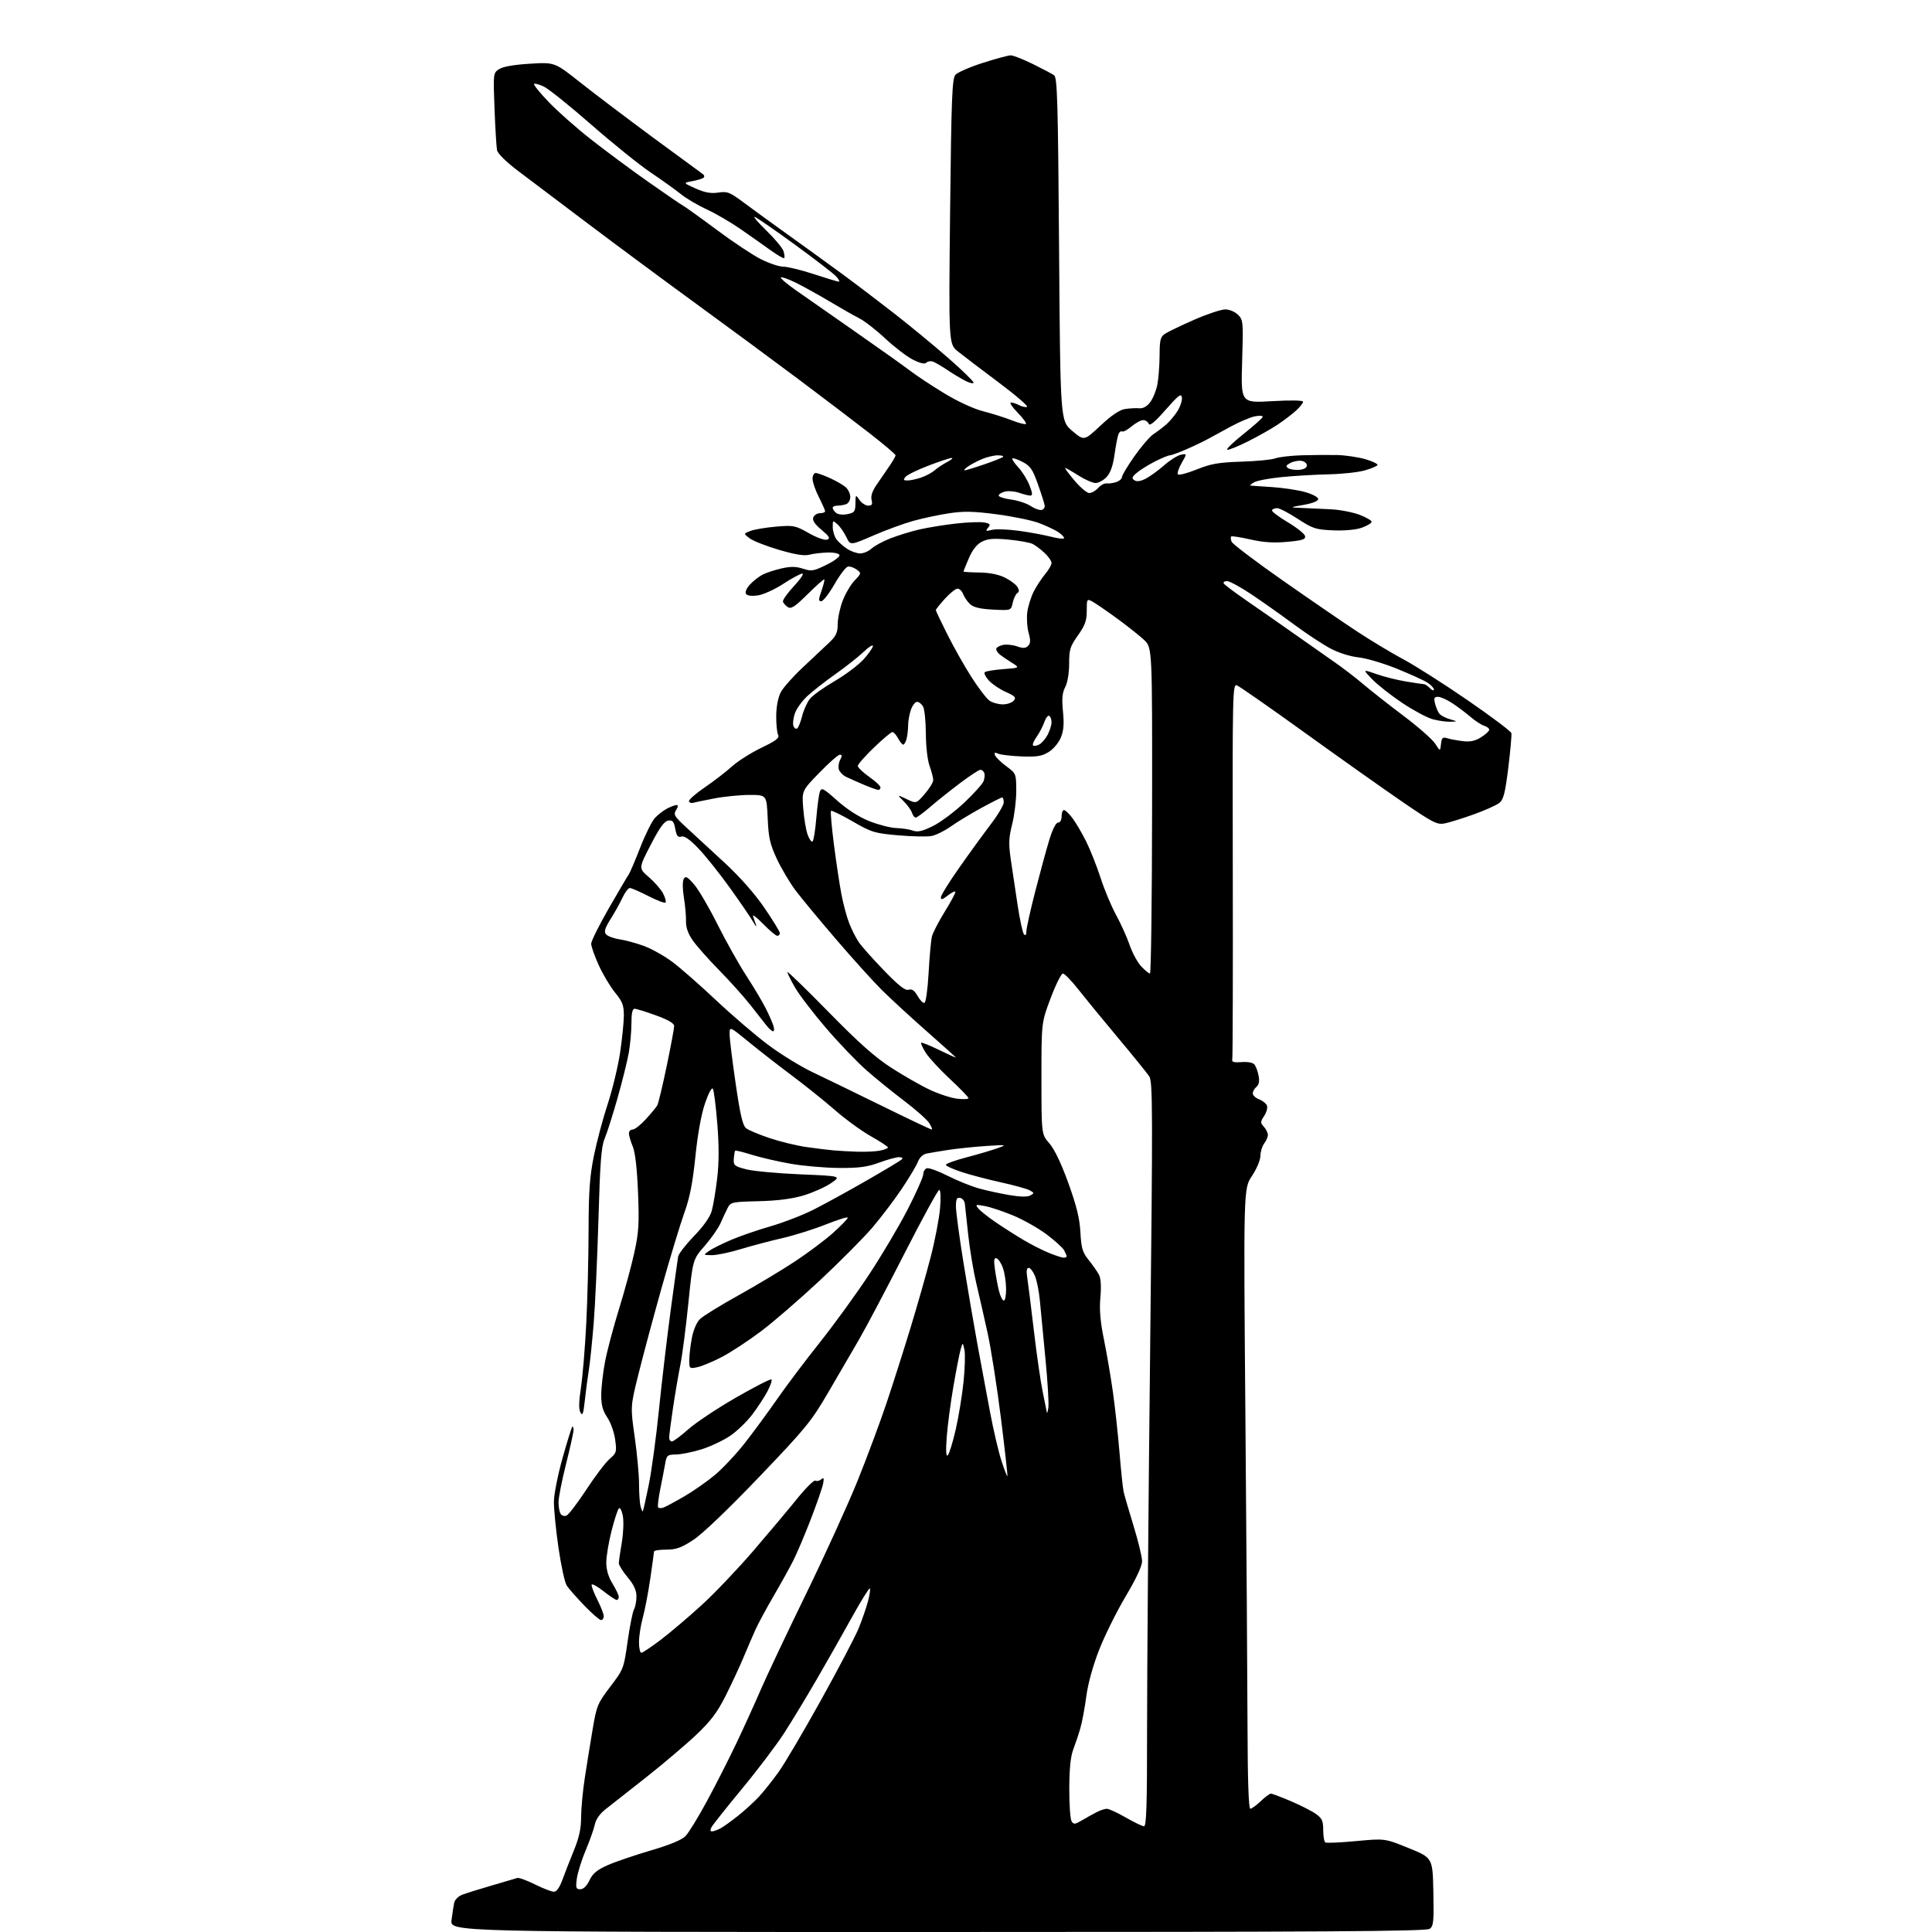 <?xml version="1.0" encoding="UTF-8" standalone="no"?>
<svg 
  version="1.1" 
  xmlns="http://www.w3.org/2000/svg" 
  xmlns:xlink="http://www.w3.org/1999/xlink" 
  xmlns:svg="http://www.w3.org/2000/svg"
  xmlns:rdf="http://www.w3.org/1999/02/22-rdf-syntax-ns#"
  xmlns:cc="http://creativecommons.org/ns#"
  xmlns:dc="http://purl.org/dc/elements/1.1/"
  viewBox="0 0 768 768"
  width="768"
  height="768"
>
<style>svg {background-color: white; }</style>"
<path stroke="none" fill="black" fill-rule="evenodd" d="M372.75,768.00C178.88,768.00 178.88,768.00 179.49,763.25C179.83,760.64 180.30,757.54 180.54,756.38C180.78,755.21 182.22,753.77 183.74,753.19C185.26,752.60 190.55,750.95 195.50,749.51C200.45,748.08 205.01,746.73 205.63,746.53C206.26,746.32 209.41,747.47 212.63,749.07C215.86,750.68 219.25,751.99 220.17,752.00C221.25,752.00 222.44,750.33 223.57,747.25C224.52,744.64 226.58,739.36 228.15,735.52C230.21,730.47 231.00,726.85 231.00,722.43C231.00,719.07 231.65,712.09 232.44,706.91C233.23,701.74 234.64,693.00 235.57,687.50C237.17,678.03 237.54,677.13 242.60,670.47C247.87,663.54 247.97,663.27 249.49,652.47C250.35,646.44 251.49,640.72 252.02,639.76C252.56,638.81 253.00,636.49 253.00,634.61C253.00,632.17 252.00,629.99 249.50,627.00C247.57,624.70 246.00,622.19 246.00,621.42C246.00,620.66 246.52,616.99 247.16,613.27C247.80,609.54 247.99,604.76 247.59,602.62C247.18,600.44 246.49,599.12 246.00,599.62C245.53,600.10 244.21,604.17 243.07,608.67C241.93,613.16 241.00,618.78 241.01,621.17C241.01,624.02 241.85,626.87 243.47,629.50C244.83,631.70 245.95,634.06 245.97,634.75C245.99,635.44 245.61,636.00 245.14,636.00C244.67,636.00 242.31,634.43 239.89,632.52C237.48,630.61 235.36,629.45 235.19,629.94C235.02,630.44 236.04,633.11 237.44,635.89C238.85,638.66 240.00,641.62 240.00,642.47C240.00,643.31 239.51,644.00 238.91,644.00C238.32,644.00 235.33,641.41 232.29,638.25C229.24,635.09 226.10,631.52 225.30,630.32C224.51,629.12 223.02,622.30 221.99,615.16C220.95,608.02 220.15,599.78 220.19,596.84C220.23,593.90 221.78,586.15 223.62,579.60C225.46,573.06 227.20,567.47 227.48,567.18C227.77,566.90 228.00,567.44 228.00,568.39C228.00,569.34 226.65,575.46 225.00,582.00C223.35,588.54 222.01,595.37 222.02,597.19C222.02,599.01 222.40,601.08 222.85,601.78C223.29,602.49 224.34,602.81 225.17,602.49C225.99,602.17 229.53,597.54 233.03,592.21C236.52,586.87 240.70,581.36 242.32,579.97C245.09,577.57 245.21,577.14 244.53,572.22C244.14,569.35 242.73,565.41 241.41,563.46C239.61,560.81 239.00,558.56 239.00,554.57C239.00,551.63 239.67,545.68 240.50,541.36C241.32,537.04 243.81,527.65 246.02,520.50C248.24,513.35 250.99,503.23 252.14,498.00C253.93,489.83 254.13,486.45 253.62,473.90C253.23,464.37 252.50,458.05 251.51,455.69C250.68,453.69 250.00,451.37 250.00,450.53C250.00,449.69 250.68,449.00 251.50,449.00C252.33,449.00 254.69,447.15 256.75,444.88C258.81,442.61 260.85,440.16 261.27,439.42C261.70,438.69 263.38,431.66 265.02,423.79C266.65,415.93 267.99,408.77 267.99,407.88C268.00,406.78 265.68,405.42 260.75,403.63C256.76,402.18 252.94,400.99 252.25,401.00C251.39,401.00 251.00,402.83 251.00,406.82C251.00,410.02 250.52,415.30 249.94,418.57C249.36,421.83 247.34,429.95 245.45,436.61C243.56,443.27 241.27,450.47 240.36,452.61C239.02,455.74 238.54,461.97 237.90,484.50C237.45,499.90 236.60,518.58 236.00,526.00C235.40,533.42 234.51,541.98 234.02,545.00C233.53,548.02 232.82,553.39 232.45,556.92C231.90,562.05 231.56,562.96 230.74,561.49C230.02,560.21 230.08,557.21 230.93,551.64C231.61,547.23 232.56,535.72 233.05,526.06C233.54,516.40 233.95,499.80 233.97,489.16C233.99,473.78 234.42,467.73 236.04,459.66C237.16,454.07 239.63,444.77 241.53,439.00C243.43,433.23 245.66,424.00 246.49,418.50C247.31,413.00 247.99,406.33 247.99,403.67C248.00,399.62 247.43,398.14 244.51,394.58C242.59,392.23 239.66,387.33 238.01,383.68C236.35,380.03 235.00,376.19 235.00,375.14C235.00,374.10 238.21,367.67 242.12,360.87C246.04,354.07 249.59,348.05 250.00,347.50C250.41,346.95 252.42,342.23 254.46,337.00C256.50,331.77 259.15,326.44 260.34,325.15C261.53,323.87 263.72,322.18 265.20,321.40C266.69,320.63 268.38,320.00 268.96,320.00C269.64,320.00 269.56,320.72 268.76,322.02C267.62,323.83 268.04,324.53 273.00,329.08C276.02,331.86 282.82,338.12 288.09,343.00C294.09,348.54 299.99,355.23 303.84,360.85C307.23,365.79 310.00,370.33 310.00,370.92C310.00,371.51 309.54,372.00 308.98,372.00C308.42,372.00 305.88,369.86 303.33,367.25C300.78,364.64 298.99,363.29 299.35,364.25C299.71,365.21 300.25,366.79 300.56,367.75C300.87,368.71 300.36,368.15 299.42,366.50C298.48,364.85 294.33,358.77 290.19,353.00C286.05,347.23 280.40,340.14 277.62,337.25C274.15,333.64 272.03,332.17 270.84,332.55C269.49,332.98 268.96,332.32 268.43,329.50C267.88,326.55 267.37,325.95 265.63,326.20C264.07,326.42 262.20,329.00 258.67,335.83C253.83,345.17 253.83,345.17 257.94,348.68C260.20,350.62 262.75,353.55 263.60,355.19C264.45,356.84 264.88,358.46 264.55,358.78C264.22,359.11 261.15,357.95 257.72,356.19C254.30,354.44 250.99,353.00 250.36,353.00C249.74,353.00 248.45,354.69 247.50,356.75C246.55,358.81 244.42,362.64 242.77,365.26C240.46,368.93 240.03,370.34 240.91,371.39C241.53,372.14 243.94,373.04 246.27,373.39C248.60,373.74 252.98,374.93 256.00,376.04C259.03,377.15 264.12,380.02 267.32,382.41C270.52,384.80 278.32,391.65 284.67,397.63C291.02,403.61 300.32,411.58 305.35,415.34C310.38,419.10 318.32,423.99 323.00,426.21C327.68,428.43 340.09,434.46 350.60,439.62C361.10,444.78 370.00,449.00 370.37,449.00C370.74,449.00 370.28,447.84 369.35,446.41C368.42,444.99 364.02,441.09 359.58,437.73C355.14,434.38 348.38,428.91 344.57,425.57C340.75,422.23 333.44,414.60 328.30,408.60C323.17,402.61 317.63,395.35 315.99,392.48C314.34,389.61 313.00,386.88 313.00,386.41C313.00,385.95 320.31,393.04 329.25,402.16C341.39,414.56 347.74,420.21 354.34,424.48C359.21,427.62 366.11,431.56 369.67,433.23C373.24,434.90 378.15,436.49 380.58,436.76C383.01,437.04 385.00,436.93 385.00,436.54C385.00,436.14 381.65,432.68 377.55,428.85C373.45,425.02 369.12,420.32 367.93,418.39C366.75,416.47 365.95,414.72 366.17,414.50C366.39,414.28 369.59,415.57 373.28,417.36C376.98,419.15 380.00,420.53 380.00,420.41C380.00,420.30 374.72,415.54 368.27,409.85C361.81,404.16 353.82,396.80 350.50,393.50C347.17,390.20 339.05,381.20 332.44,373.50C325.83,365.80 318.55,357.02 316.27,353.99C313.98,350.95 310.64,345.33 308.84,341.49C306.07,335.55 305.51,333.10 305.17,325.25C304.76,316.00 304.76,316.00 297.97,316.00C294.23,316.00 287.87,316.63 283.84,317.41C279.80,318.19 275.98,318.97 275.35,319.16C274.72,319.35 274.05,319.05 273.88,318.50C273.70,317.95 276.52,315.48 280.15,313.00C283.78,310.52 288.64,306.79 290.94,304.69C293.25,302.60 298.50,299.26 302.61,297.28C308.58,294.41 309.93,293.36 309.30,292.09C308.86,291.22 308.53,287.80 308.56,284.50C308.60,280.81 309.30,277.21 310.39,275.15C311.36,273.30 315.37,268.80 319.29,265.15C323.22,261.49 327.91,257.08 329.71,255.35C332.38,252.80 333.00,251.43 333.00,248.11C333.00,245.86 333.88,241.70 334.96,238.85C336.04,236.01 338.18,232.37 339.71,230.77C342.45,227.90 342.46,227.83 340.52,226.40C339.43,225.60 337.87,225.07 337.06,225.23C336.25,225.38 333.84,228.55 331.71,232.26C329.58,235.96 327.22,239.00 326.46,239.00C325.31,239.00 325.33,238.32 326.56,234.84C327.36,232.56 327.86,230.53 327.67,230.34C327.47,230.14 324.50,232.77 321.06,236.18C316.09,241.11 314.49,242.17 313.22,241.36C312.34,240.81 311.45,239.84 311.24,239.21C311.03,238.58 312.98,235.80 315.56,233.03C318.15,230.27 319.68,228.00 318.96,228.00C318.23,228.00 314.81,229.84 311.36,232.09C307.87,234.37 303.35,236.41 301.17,236.70C298.71,237.03 296.99,236.79 296.52,236.04C296.11,235.36 296.80,233.77 298.15,232.33C299.44,230.94 301.69,229.19 303.15,228.43C304.60,227.67 307.98,226.56 310.65,225.96C314.29,225.13 316.42,225.16 319.20,226.07C322.55,227.17 323.42,227.03 328.50,224.54C331.58,223.04 333.93,221.29 333.71,220.65C333.48,219.99 331.46,219.56 328.91,219.64C326.48,219.71 323.22,220.11 321.65,220.52C319.67,221.04 315.99,220.44 309.63,218.56C304.59,217.08 299.35,215.02 297.99,213.99C295.52,212.13 295.52,212.13 298.39,211.04C299.96,210.44 304.54,209.68 308.55,209.34C315.46,208.75 316.14,208.89 321.52,211.93C324.82,213.79 327.89,214.87 328.83,214.51C330.14,214.01 329.69,213.24 326.56,210.61C323.84,208.33 322.85,206.83 323.30,205.67C323.65,204.75 324.85,204.00 325.97,204.00C327.09,204.00 328.00,203.66 328.00,203.25C327.99,202.84 326.87,200.29 325.50,197.58C324.12,194.87 323.00,191.61 323.00,190.33C323.00,189.05 323.56,188.01 324.25,188.02C324.94,188.03 327.52,188.96 329.98,190.08C332.45,191.20 335.26,192.83 336.23,193.71C337.20,194.59 338.00,196.32 338.00,197.55C338.00,198.78 337.29,200.06 336.42,200.39C335.55,200.73 333.97,201.00 332.92,201.00C331.86,201.00 331.00,201.39 331.00,201.88C331.00,202.36 331.61,203.26 332.36,203.88C333.14,204.53 335.05,204.74 336.86,204.38C339.67,203.82 340.01,203.37 340.05,200.12C340.10,196.54 340.12,196.52 341.67,198.75C342.54,199.99 344.10,201.00 345.14,201.00C346.62,201.00 346.91,200.49 346.47,198.72C346.08,197.20 346.75,195.19 348.45,192.72C349.85,190.67 352.12,187.36 353.50,185.36C354.88,183.36 356.00,181.39 356.00,180.99C356.00,180.60 351.39,176.68 345.75,172.29C340.11,167.90 327.40,158.24 317.50,150.82C307.60,143.40 289.38,129.96 277.00,120.95C264.62,111.94 245.28,97.61 234.00,89.11C222.72,80.61 210.02,71.02 205.76,67.80C201.21,64.35 197.84,61.03 197.58,59.72C197.33,58.50 196.88,51.09 196.58,43.26C196.04,29.13 196.06,29.01 198.40,27.48C199.91,26.49 204.30,25.72 210.63,25.33C220.50,24.73 220.50,24.73 230.50,32.65C236.00,37.01 249.01,46.86 259.41,54.54C269.82,62.22 278.80,68.81 279.38,69.20C279.97,69.58 280.12,70.21 279.73,70.60C279.34,70.99 277.33,71.62 275.26,72.00C271.50,72.68 271.50,72.68 276.50,74.92C280.20,76.57 282.54,76.99 285.52,76.55C289.19,76.00 290.10,76.37 296.02,80.80C299.58,83.46 307.45,89.18 313.50,93.50C319.55,97.83 329.00,104.66 334.50,108.70C340.00,112.74 349.53,119.97 355.68,124.77C361.84,129.57 371.40,137.46 376.93,142.30C382.47,147.15 387.00,151.55 387.00,152.08C387.00,152.61 385.54,152.30 383.75,151.39C381.96,150.47 378.70,148.51 376.50,147.03C374.30,145.55 371.77,144.07 370.87,143.75C369.98,143.42 368.79,143.61 368.24,144.16C367.57,144.83 365.79,144.43 362.87,142.95C360.47,141.73 355.56,137.98 351.97,134.62C348.38,131.25 343.68,127.60 341.52,126.50C339.35,125.40 333.98,122.35 329.57,119.71C325.16,117.08 319.16,113.76 316.24,112.33C313.32,110.90 310.69,109.97 310.40,110.27C310.11,110.56 312.71,112.80 316.18,115.24C319.66,117.68 330.38,125.17 340.00,131.88C349.62,138.59 359.52,145.63 362.00,147.53C364.48,149.43 370.55,153.44 375.50,156.43C380.81,159.65 387.10,162.54 390.84,163.49C394.33,164.38 399.46,166.00 402.22,167.09C404.99,168.18 407.51,168.82 407.82,168.52C408.12,168.21 406.62,166.17 404.48,163.98C402.34,161.79 401.17,160.00 401.86,160.00C402.56,160.00 404.03,160.48 405.12,161.06C406.22,161.65 407.63,161.96 408.27,161.74C408.91,161.53 403.82,157.15 396.97,152.02C390.11,146.89 382.84,141.35 380.80,139.72C377.11,136.75 377.11,136.75 377.68,84.13C378.18,38.92 378.48,31.25 379.79,29.75C380.63,28.78 385.53,26.64 390.67,25.00C395.81,23.35 400.82,22.00 401.79,22.00C402.76,22.00 406.69,23.54 410.53,25.43C414.36,27.32 418.18,29.33 419.00,29.90C420.30,30.79 420.57,40.01 421.00,99.10C421.50,167.28 421.50,167.28 426.22,171.28C430.95,175.28 430.95,175.28 437.46,169.19C441.85,165.08 445.03,162.93 447.24,162.59C449.03,162.31 451.57,162.18 452.87,162.29C454.42,162.43 455.93,161.59 457.23,159.86C458.33,158.41 459.61,155.26 460.07,152.86C460.53,150.46 460.93,145.25 460.96,141.27C460.99,134.90 461.27,133.87 463.25,132.59C464.49,131.80 469.68,129.31 474.79,127.07C479.91,124.83 485.42,123.00 487.04,123.00C488.73,123.00 490.92,123.92 492.14,125.14C494.19,127.19 494.25,127.91 493.77,143.73C493.27,160.19 493.27,160.19 505.64,159.47C513.13,159.04 518.00,159.13 518.00,159.69C518.00,160.21 516.76,161.77 515.25,163.17C513.74,164.56 510.48,167.06 508.00,168.72C505.52,170.38 500.20,173.40 496.17,175.42C492.13,177.45 488.39,178.96 487.84,178.78C487.30,178.60 490.24,175.76 494.37,172.48C498.51,169.19 501.92,166.13 501.95,165.67C501.98,165.21 500.54,165.15 498.75,165.52C496.96,165.90 492.80,167.66 489.50,169.43C486.20,171.20 482.15,173.41 480.50,174.33C478.85,175.26 474.94,177.14 471.81,178.51C468.69,179.88 465.63,181.00 465.03,181.00C464.43,181.00 461.81,182.08 459.21,183.39C456.61,184.71 453.36,186.73 451.99,187.87C449.93,189.60 449.75,190.12 450.94,190.91C451.91,191.54 453.39,191.34 455.44,190.28C457.12,189.41 460.42,187.02 462.76,184.97C465.10,182.91 468.12,181.02 469.45,180.76C471.89,180.30 471.89,180.30 469.71,184.08C468.51,186.16 467.86,188.19 468.26,188.59C468.66,188.99 472.03,188.10 475.76,186.60C481.37,184.34 484.40,183.81 493.51,183.52C499.56,183.33 505.64,182.73 507.02,182.19C508.41,181.66 513.14,181.12 517.52,180.98C521.91,180.85 528.20,180.81 531.50,180.88C534.80,180.96 539.88,181.71 542.79,182.55C545.69,183.39 547.84,184.45 547.56,184.90C547.28,185.35 544.95,186.31 542.38,187.03C539.81,187.75 533.38,188.44 528.10,188.55C522.82,188.67 514.45,189.16 509.50,189.65C504.55,190.13 499.60,191.07 498.50,191.74C497.40,192.40 496.73,192.98 497.00,193.02C497.27,193.07 501.10,193.33 505.50,193.61C509.90,193.89 515.86,194.78 518.75,195.59C521.66,196.40 524.00,197.64 524.00,198.37C524.00,199.18 521.81,200.06 518.25,200.69C512.50,201.71 512.50,201.71 517.50,201.92C520.25,202.03 525.42,202.27 529.00,202.45C532.58,202.62 537.71,203.61 540.42,204.63C543.12,205.66 545.29,206.93 545.24,207.46C545.19,207.99 543.43,209.03 541.32,209.78C538.99,210.60 534.56,211.01 529.95,210.82C523.01,210.53 521.88,210.16 515.88,206.25C512.30,203.91 508.63,202.00 507.74,202.00C506.85,202.00 505.90,202.36 505.63,202.79C505.36,203.22 508.14,205.36 511.81,207.54C515.48,209.72 518.62,212.22 518.79,213.11C519.04,214.42 517.73,214.84 511.64,215.39C506.26,215.88 502.20,215.61 497.02,214.44C493.08,213.54 489.66,213.01 489.41,213.26C489.16,213.51 489.23,214.45 489.58,215.34C489.92,216.23 499.04,223.15 509.85,230.71C520.66,238.28 534.00,247.43 539.50,251.05C545.00,254.67 553.33,259.68 558.00,262.17C562.67,264.67 574.15,271.98 583.50,278.42C592.85,284.85 600.63,290.71 600.80,291.43C600.96,292.14 600.41,298.30 599.58,305.12C598.34,315.17 597.68,317.81 596.04,319.15C594.93,320.06 590.30,322.13 585.76,323.76C581.22,325.38 576.02,326.99 574.22,327.34C571.27,327.90 569.54,327.01 557.46,318.73C550.05,313.65 532.62,301.32 518.74,291.31C504.86,281.31 492.69,272.82 491.70,272.44C489.98,271.78 489.91,274.88 490.05,345.62C490.13,386.26 490.04,420.18 489.85,421.00C489.57,422.18 490.37,422.44 493.59,422.20C496.07,422.02 498.07,422.41 498.70,423.20C499.26,423.92 499.99,425.92 500.32,427.66C500.72,429.81 500.45,431.21 499.46,432.04C498.66,432.70 498.00,433.88 498.00,434.65C498.00,435.42 499.14,436.48 500.53,437.01C501.91,437.54 503.31,438.66 503.64,439.49C503.96,440.33 503.46,442.18 502.53,443.59C500.99,445.94 500.98,446.32 502.42,447.91C503.29,448.87 504.00,450.32 504.00,451.14C504.00,451.95 503.34,453.49 502.53,454.56C501.72,455.63 501.05,457.85 501.03,459.49C501.01,461.17 499.54,464.67 497.66,467.49C494.31,472.50 494.31,472.50 495.07,563.50C495.49,613.55 495.86,669.01 495.91,686.75C495.97,707.72 496.35,719.00 497.01,719.00C497.56,719.00 499.43,717.65 501.16,716.00C502.88,714.35 504.70,713.00 505.20,713.00C505.70,713.00 509.27,714.35 513.14,715.99C517.00,717.64 521.48,719.92 523.08,721.06C525.54,722.81 526.00,723.82 526.00,727.51C526.00,729.91 526.38,732.12 526.85,732.40C527.31,732.69 532.82,732.45 539.10,731.86C550.50,730.79 550.50,730.79 560.00,734.66C569.50,738.52 569.50,738.52 569.78,752.00C570.03,763.80 569.85,765.64 568.34,766.74C566.97,767.74 527.01,768.00 372.75,768.00zM230.68,751.00C231.93,751.00 233.24,749.72 234.33,747.44C235.63,744.72 237.32,743.31 241.52,741.45C244.55,740.11 252.25,737.48 258.64,735.60C266.35,733.34 271.02,731.40 272.52,729.85C273.77,728.56 277.59,722.33 281.01,716.00C284.44,709.67 289.70,699.33 292.71,693.00C295.72,686.67 300.12,677.00 302.49,671.50C304.87,666.00 312.94,648.94 320.43,633.58C327.91,618.23 337.13,597.98 340.92,588.58C344.70,579.19 349.83,565.42 352.32,558.00C354.82,550.58 359.13,537.07 361.90,527.98C364.67,518.90 368.32,506.07 370.01,499.48C371.71,492.89 373.36,484.24 373.69,480.25C374.04,476.03 373.90,473.00 373.36,473.00C372.85,473.00 366.64,484.36 359.56,498.25C352.48,512.14 344.34,527.55 341.47,532.50C338.59,537.45 333.01,547.04 329.06,553.81C322.48,565.07 320.16,567.90 301.69,587.20C289.44,600.00 279.18,609.81 275.59,612.15C270.80,615.27 268.78,616.00 264.84,616.00C262.18,616.00 259.99,616.34 259.98,616.75C259.97,617.16 259.30,622.00 258.50,627.50C257.70,633.00 256.36,639.98 255.53,643.00C254.70,646.02 254.02,650.41 254.01,652.75C254.01,655.09 254.42,657.00 254.94,657.00C255.46,657.00 258.94,654.67 262.69,651.82C266.44,648.97 273.71,642.80 278.85,638.11C283.99,633.42 293.24,623.71 299.41,616.54C305.57,609.37 313.44,600.01 316.88,595.74C320.33,591.47 323.59,588.24 324.12,588.57C324.65,588.90 325.68,588.68 326.41,588.08C327.46,587.20 327.62,587.54 327.21,589.74C326.93,591.26 324.75,597.56 322.37,603.75C319.99,609.93 316.84,617.36 315.39,620.25C313.93,623.14 310.38,629.55 307.49,634.50C304.60,639.45 301.33,645.52 300.22,648.00C299.11,650.48 296.98,655.42 295.49,659.00C293.99,662.58 290.84,669.34 288.49,674.03C285.14,680.69 282.60,684.07 276.85,689.53C272.81,693.37 263.81,701.01 256.86,706.50C249.91,712.00 242.64,717.73 240.70,719.22C238.48,720.94 236.91,723.17 236.47,725.22C236.09,727.03 234.46,731.64 232.84,735.47C231.22,739.30 229.64,744.37 229.31,746.72C228.80,750.50 228.96,751.00 230.68,751.00zM283.03,728.00C283.64,728.00 285.11,727.48 286.32,726.85C287.52,726.22 290.75,723.91 293.50,721.71C296.25,719.51 299.98,716.08 301.80,714.10C303.61,712.12 307.05,707.80 309.43,704.50C311.82,701.20 319.41,688.33 326.31,675.90C333.20,663.48 339.94,650.65 341.27,647.40C342.61,644.16 344.28,639.35 344.99,636.72C345.70,634.09 346.05,631.72 345.77,631.44C345.50,631.17 342.34,636.24 338.75,642.72C335.17,649.20 328.84,660.35 324.70,667.50C320.55,674.65 314.69,684.33 311.67,689.00C308.64,693.67 301.15,703.58 295.01,711.00C288.88,718.42 283.42,725.29 282.89,726.25C282.24,727.44 282.28,728.00 283.03,728.00zM454.75,725.97C455.73,725.99 455.99,717.61 455.98,687.25C455.96,665.94 456.50,599.39 457.17,539.37C458.27,441.00 458.24,430.01 456.84,427.87C455.98,426.57 450.38,419.65 444.39,412.50C438.40,405.35 431.30,396.68 428.60,393.25C425.91,389.81 423.17,387.00 422.52,387.00C421.87,387.00 419.68,391.39 417.66,396.75C413.98,406.50 413.98,406.50 413.99,428.72C414.00,450.93 414.00,450.93 417.14,454.50C419.15,456.80 421.84,462.43 424.68,470.27C427.96,479.36 429.18,484.34 429.48,489.87C429.83,496.21 430.30,497.80 432.78,500.89C434.37,502.87 436.20,505.49 436.85,506.71C437.61,508.13 437.81,511.30 437.42,515.71C436.98,520.61 437.37,525.28 438.84,532.50C439.96,538.00 441.57,547.45 442.42,553.50C443.27,559.55 444.44,570.35 445.03,577.50C445.62,584.65 446.35,591.62 446.66,593.00C446.97,594.38 448.74,600.48 450.61,606.57C452.47,612.66 454.00,618.99 454.00,620.63C454.00,622.51 451.60,627.64 447.48,634.56C443.90,640.58 439.16,650.13 436.94,655.78C434.46,662.13 432.50,669.21 431.83,674.28C431.24,678.80 430.17,684.52 429.45,687.00C428.74,689.48 427.46,693.30 426.62,695.50C425.57,698.24 425.08,703.13 425.06,711.00C425.04,717.33 425.45,723.17 425.97,723.99C426.80,725.29 427.31,725.25 430.00,723.66C431.69,722.66 434.30,721.20 435.79,720.43C437.28,719.65 439.18,719.02 440.00,719.02C440.82,719.02 444.20,720.58 447.50,722.48C450.80,724.38 454.06,725.95 454.75,725.97zM255.52,600.79C255.67,600.63 256.72,596.00 257.85,590.50C258.98,585.00 260.82,571.51 261.93,560.53C263.04,549.55 265.14,531.78 266.58,521.03C268.03,510.29 269.38,500.60 269.57,499.50C269.77,498.40 272.61,494.73 275.89,491.34C279.68,487.43 282.25,483.79 282.93,481.34C283.52,479.23 284.49,473.45 285.08,468.50C285.83,462.21 285.85,455.65 285.14,446.75C284.58,439.74 283.79,433.46 283.38,432.81C282.95,432.11 281.67,434.47 280.27,438.56C278.76,442.94 277.35,450.76 276.43,459.74C275.34,470.30 274.20,476.13 271.99,482.24C270.36,486.78 266.30,500.18 262.98,512.00C259.66,523.83 255.52,539.27 253.77,546.33C250.59,559.16 250.59,559.16 252.32,571.33C253.27,578.02 254.04,586.42 254.03,590.00C254.03,593.58 254.30,597.53 254.64,598.79C254.98,600.05 255.38,600.95 255.52,600.79zM263.78,599.26C264.73,598.90 268.43,596.91 272.00,594.84C275.57,592.77 281.07,588.92 284.22,586.29C287.37,583.65 292.77,577.88 296.22,573.46C299.67,569.03 305.43,561.20 309.00,556.05C312.57,550.91 320.19,540.80 325.92,533.60C331.66,526.39 340.50,514.20 345.57,506.50C350.64,498.80 357.54,487.14 360.90,480.60C364.25,474.05 367.00,467.85 367.00,466.81C367.00,465.78 367.62,464.70 368.38,464.41C369.14,464.12 372.85,465.44 376.63,467.36C380.41,469.27 385.98,471.53 389.00,472.38C392.02,473.23 397.51,474.43 401.18,475.05C405.55,475.79 408.45,475.85 409.59,475.21C411.19,474.31 411.17,474.16 409.28,473.15C408.16,472.55 403.02,471.13 397.87,470.00C392.72,468.87 385.69,467.02 382.25,465.89C378.81,464.76 376.00,463.47 376.00,463.03C376.00,462.58 379.71,461.24 384.25,460.05C388.79,458.86 394.30,457.23 396.50,456.44C400.40,455.04 400.29,455.01 392.00,455.55C387.32,455.86 380.57,456.56 377.00,457.10C373.43,457.65 369.47,458.32 368.21,458.58C366.90,458.85 365.50,460.21 364.90,461.78C364.34,463.28 361.45,468.12 358.49,472.54C355.52,476.97 350.23,483.94 346.73,488.04C343.22,492.14 333.85,501.57 325.89,509.00C317.94,516.42 307.40,525.54 302.46,529.25C297.53,532.96 290.57,537.52 287.00,539.39C283.43,541.26 279.04,543.09 277.25,543.47C274.08,544.14 274.00,544.07 274.00,540.72C274.00,538.82 274.46,534.85 275.02,531.89C275.63,528.67 276.94,525.63 278.27,524.33C279.50,523.14 286.35,518.91 293.50,514.94C300.65,510.97 310.77,504.90 316.00,501.45C321.23,498.00 328.09,492.85 331.25,490.01C334.41,487.16 337.00,484.49 337.00,484.05C337.00,483.62 333.06,484.83 328.25,486.75C323.44,488.67 315.68,491.10 311.00,492.17C306.32,493.24 298.87,495.21 294.44,496.55C290.01,497.90 284.83,498.98 282.94,498.95C279.50,498.90 279.50,498.90 281.93,497.21C283.26,496.28 287.27,494.29 290.84,492.79C294.41,491.28 301.42,488.87 306.41,487.44C311.41,486.00 319.02,483.06 323.32,480.89C327.62,478.73 337.07,473.55 344.32,469.38C351.57,465.22 357.93,461.40 358.45,460.91C359.03,460.35 358.61,460.00 357.36,460.00C356.23,460.00 352.66,460.98 349.41,462.18C344.73,463.90 341.43,464.34 333.50,464.28C328.00,464.24 319.43,463.50 314.45,462.64C309.47,461.77 302.52,460.17 298.99,459.08C295.47,457.98 292.43,457.23 292.25,457.42C292.06,457.60 291.82,459.04 291.70,460.61C291.52,463.23 291.89,463.56 296.50,464.79C299.25,465.52 308.93,466.43 318.00,466.81C334.50,467.50 334.50,467.50 330.25,470.39C327.91,471.97 322.96,474.16 319.25,475.26C314.72,476.59 308.88,477.32 301.50,477.50C291.05,477.74 290.44,477.87 289.28,480.13C288.61,481.43 287.33,484.16 286.44,486.19C285.55,488.23 282.70,492.31 280.11,495.28C275.40,500.66 275.40,500.66 273.63,518.08C272.66,527.66 271.23,538.65 270.46,542.50C269.68,546.35 268.36,554.11 267.52,559.74C266.69,565.38 266.00,570.66 266.00,571.49C266.00,572.32 266.49,573.00 267.09,573.00C267.69,573.00 270.61,570.83 273.58,568.19C276.55,565.54 285.08,559.86 292.54,555.57C300.00,551.28 306.36,548.02 306.67,548.34C306.99,548.66 306.28,550.76 305.10,553.03C303.92,555.29 301.19,559.47 299.02,562.32C296.86,565.17 292.88,568.99 290.18,570.81C287.49,572.63 282.40,575.02 278.89,576.12C275.38,577.22 270.82,578.14 268.77,578.18C265.29,578.23 265.01,578.47 264.41,581.87C264.06,583.87 263.18,588.41 262.46,591.97C261.74,595.53 261.36,598.77 261.61,599.18C261.86,599.58 262.84,599.62 263.78,599.26zM400.46,586.81C400.60,586.64 399.46,576.38 397.92,564.00C396.38,551.62 393.99,536.33 392.61,530.00C391.22,523.67 389.17,514.65 388.05,509.95C386.94,505.24 385.51,496.69 384.89,490.95C384.26,485.20 383.66,479.60 383.54,478.50C383.43,477.40 382.58,476.35 381.67,476.18C380.35,475.92 380.00,476.64 380.00,479.62C380.00,481.70 381.35,491.74 383.00,501.95C384.64,512.15 387.15,526.80 388.56,534.50C389.97,542.20 392.23,554.35 393.59,561.50C394.94,568.65 396.99,577.34 398.13,580.81C399.27,584.29 400.32,586.99 400.46,586.81zM376.76,578.50C377.32,577.95 378.72,573.41 379.88,568.42C381.03,563.42 382.44,554.87 383.01,549.42C383.58,543.96 383.74,538.15 383.37,536.50C382.69,533.50 382.69,533.50 381.84,536.50C381.38,538.15 380.08,544.82 378.96,551.33C377.84,557.84 376.66,566.84 376.33,571.33C375.93,576.87 376.07,579.18 376.76,578.50zM416.74,559.52C416.98,557.89 416.45,549.11 415.57,540.02C414.68,530.94 413.69,520.58 413.36,517.00C413.03,513.42 412.16,509.04 411.43,507.25C410.70,505.46 409.57,504.00 408.92,504.00C408.12,504.00 407.93,505.20 408.33,507.75C408.66,509.81 409.84,519.28 410.96,528.78C412.07,538.29 413.67,549.32 414.49,553.28C415.32,557.25 416.07,560.95 416.15,561.50C416.23,562.05 416.50,561.16 416.74,559.52zM399.04,517.00C399.57,517.00 399.97,514.86 399.94,512.25C399.91,509.64 399.35,505.96 398.69,504.08C398.04,502.19 396.90,500.45 396.17,500.22C395.13,499.88 394.99,500.83 395.51,504.64C395.88,507.31 396.61,511.19 397.13,513.25C397.65,515.31 398.51,517.00 399.04,517.00zM422.75,499.95C423.44,499.98 424.00,499.75 424.00,499.43C424.00,499.12 423.56,498.04 423.02,497.03C422.48,496.02 419.35,493.18 416.07,490.71C412.79,488.25 406.82,484.87 402.81,483.20C398.79,481.53 393.70,479.83 391.50,479.43C387.76,478.73 387.59,478.80 388.96,480.45C389.76,481.42 392.97,483.94 396.08,486.06C399.20,488.17 404.15,491.32 407.09,493.05C410.03,494.79 414.47,497.03 416.97,498.05C419.46,499.06 422.06,499.92 422.75,499.95zM341.12,457.83C344.22,457.92 348.16,457.72 349.88,457.38C351.59,457.03 352.99,456.47 352.98,456.12C352.96,455.78 349.93,453.79 346.23,451.70C342.53,449.62 336.12,444.96 332.00,441.36C327.88,437.76 320.23,431.62 315.00,427.71C309.77,423.81 302.01,417.77 297.75,414.28C290.00,407.94 290.00,407.94 290.03,411.22C290.04,413.02 291.13,421.85 292.45,430.83C294.32,443.60 295.25,447.47 296.67,448.55C297.68,449.31 301.88,451.06 306.00,452.44C310.12,453.82 316.65,455.40 320.50,455.96C324.35,456.51 329.30,457.12 331.50,457.31C333.70,457.51 338.03,457.74 341.12,457.83zM307.32,409.96C306.87,409.94 305.71,408.93 304.74,407.71C303.77,406.50 300.86,402.80 298.28,399.50C295.69,396.20 290.10,389.97 285.86,385.66C281.62,381.34 276.90,376.02 275.37,373.82C273.49,371.10 272.63,368.64 272.70,366.16C272.75,364.15 272.37,359.91 271.85,356.74C271.31,353.41 271.28,350.32 271.79,349.42C272.52,348.11 273.19,348.46 275.85,351.49C277.61,353.49 281.79,360.61 285.14,367.31C288.49,374.01 293.66,383.23 296.62,387.79C299.58,392.35 303.07,398.20 304.37,400.79C305.68,403.38 307.05,406.51 307.44,407.75C307.82,408.99 307.77,409.98 307.32,409.96zM367.50,398.66C368.05,398.48 368.79,393.09 369.14,386.68C369.49,380.26 370.09,373.77 370.46,372.26C370.83,370.74 373.18,366.21 375.68,362.19C378.17,358.17 380.01,354.68 379.76,354.43C379.51,354.18 378.11,354.91 376.65,356.06C374.68,357.61 374.00,357.78 374.00,356.73C374.00,355.95 377.29,350.63 381.32,344.91C385.34,339.18 390.97,331.44 393.82,327.70C396.67,323.96 399.00,320.02 399.00,318.95C399.00,317.88 398.72,317.00 398.37,317.00C398.03,317.00 394.32,318.87 390.12,321.16C385.93,323.44 380.48,326.75 378.00,328.51C375.52,330.27 372.06,331.99 370.31,332.32C368.55,332.65 362.59,332.53 357.06,332.05C347.64,331.23 346.50,330.89 338.92,326.51C334.46,323.94 330.60,322.06 330.33,322.33C330.07,322.60 330.59,328.60 331.49,335.66C332.40,342.72 333.74,351.65 334.48,355.50C335.21,359.35 336.60,364.52 337.57,367.00C338.54,369.48 340.24,372.85 341.36,374.50C342.47,376.15 346.98,381.22 351.38,385.76C357.29,391.87 359.84,393.87 361.19,393.44C362.51,393.02 363.50,393.72 364.76,395.92C365.72,397.61 366.95,398.84 367.50,398.66zM457.13,387.00C457.55,387.00 457.93,357.85 457.97,322.22C458.05,257.44 458.05,257.44 454.77,254.36C452.97,252.67 448.11,248.82 443.96,245.79C439.81,242.77 435.42,239.76 434.21,239.11C432.07,237.97 432.00,238.09 432.00,242.79C432.00,246.74 431.34,248.57 428.50,252.57C425.39,256.94 425.00,258.20 425.00,263.80C425.00,267.54 424.37,271.32 423.45,273.11C422.26,275.40 422.05,277.70 422.55,282.83C423.05,287.85 422.82,290.49 421.67,293.25C420.80,295.33 418.67,297.84 416.81,298.97C414.11,300.61 412.11,300.93 406.00,300.69C401.88,300.53 397.71,300.03 396.74,299.58C395.42,298.98 395.12,299.14 395.54,300.23C395.84,301.03 397.86,302.99 400.02,304.59C403.92,307.48 403.95,307.56 403.98,314.29C403.99,318.03 403.26,324.03 402.36,327.63C400.97,333.13 400.89,335.39 401.83,341.84C402.45,346.05 403.67,354.23 404.55,360.00C405.42,365.77 406.56,370.93 407.07,371.45C407.65,372.04 408.00,371.59 408.00,370.24C408.00,369.06 409.56,361.99 411.47,354.55C413.38,347.10 415.90,337.86 417.07,334.00C418.38,329.67 419.73,327.00 420.60,327.00C421.43,327.00 422.00,325.98 422.00,324.50C422.00,323.12 422.43,322.00 422.95,322.00C423.47,322.00 425.00,323.46 426.34,325.25C427.68,327.04 430.12,331.20 431.77,334.50C433.41,337.80 435.99,344.32 437.51,349.00C439.02,353.68 441.80,360.32 443.69,363.77C445.58,367.22 448.01,372.61 449.08,375.74C450.16,378.87 452.24,382.69 453.71,384.22C455.17,385.75 456.72,387.00 457.13,387.00zM322.98,334.51C323.41,334.25 324.09,330.11 324.49,325.31C324.89,320.52 325.53,315.73 325.93,314.67C326.56,312.95 327.31,313.34 332.83,318.27C336.76,321.77 341.41,324.75 345.54,326.41C349.13,327.84 353.96,329.08 356.28,329.16C358.60,329.23 361.59,329.70 362.91,330.19C364.76,330.86 366.62,330.44 370.79,328.40C373.79,326.93 379.39,322.76 383.24,319.13C387.09,315.50 390.57,311.63 390.99,310.52C391.40,309.41 391.52,307.94 391.26,307.25C391.00,306.56 390.31,306.00 389.73,306.00C389.15,306.00 385.49,308.40 381.59,311.34C377.69,314.27 372.34,318.55 369.69,320.84C367.04,323.13 364.49,325.00 364.01,325.00C363.53,325.00 362.86,324.15 362.53,323.10C362.20,322.06 360.72,319.99 359.23,318.51C356.54,315.81 356.54,315.81 360.39,317.65C364.24,319.49 364.24,319.49 367.62,315.58C369.48,313.43 370.99,310.95 370.98,310.08C370.98,309.21 370.32,306.70 369.53,304.50C368.70,302.21 368.07,296.73 368.04,291.68C368.02,286.84 367.53,282.00 366.96,280.93C366.40,279.87 365.31,279.00 364.56,279.00C363.81,279.00 362.70,280.42 362.10,282.15C361.49,283.88 360.99,286.69 360.99,288.40C360.98,290.10 360.70,292.51 360.37,293.75C360.04,294.99 359.45,296.00 359.05,296.00C358.66,296.00 357.74,294.88 357.00,293.50C356.26,292.12 355.25,291.00 354.74,291.00C354.24,291.00 350.94,293.77 347.41,297.16C343.89,300.55 341.00,303.83 341.00,304.47C341.00,305.10 343.02,307.04 345.50,308.79C347.98,310.53 350.00,312.42 350.00,312.98C350.00,313.54 349.61,314.00 349.13,314.00C348.65,314.00 346.06,313.07 343.38,311.94C340.69,310.80 337.49,309.38 336.27,308.78C335.04,308.17 333.78,306.87 333.46,305.88C333.15,304.89 333.38,303.16 333.98,302.04C334.80,300.51 334.77,300.00 333.86,300.00C333.20,300.00 329.53,303.23 325.70,307.17C318.74,314.34 318.74,314.34 319.30,321.42C319.61,325.31 320.39,329.96 321.03,331.75C321.67,333.54 322.55,334.78 322.98,334.51zM572.82,295.76C573.09,293.24 573.46,292.90 575.32,293.47C576.52,293.83 579.30,294.35 581.50,294.62C584.43,294.98 586.37,294.56 588.75,293.07C590.54,291.95 592.00,290.60 592.00,290.08C592.00,289.56 591.07,288.84 589.93,288.48C588.80,288.12 586.44,286.59 584.68,285.08C582.93,283.57 579.71,281.13 577.52,279.67C575.33,278.20 572.69,277.00 571.66,277.00C570.11,277.00 569.90,277.48 570.47,279.74C570.85,281.25 571.63,283.06 572.21,283.75C572.78,284.44 574.66,285.42 576.38,285.91C579.50,286.82 579.50,286.82 576.50,286.90C574.85,286.95 571.70,286.50 569.50,285.90C567.30,285.30 561.90,282.41 557.50,279.48C553.10,276.56 547.72,272.33 545.55,270.09C541.61,266.01 541.61,266.01 547.14,267.96C550.19,269.03 555.56,270.37 559.09,270.94C562.62,271.52 565.81,271.99 566.18,271.99C566.55,272.00 567.56,272.71 568.43,273.57C569.29,274.44 570.00,274.67 570.00,274.09C570.00,273.52 568.86,272.30 567.48,271.39C566.09,270.48 560.58,267.97 555.23,265.80C549.88,263.64 543.02,261.62 540.00,261.31C536.80,260.98 532.20,259.54 529.00,257.86C525.98,256.27 519.52,252.03 514.65,248.42C509.79,244.82 502.17,239.43 497.73,236.44C493.29,233.45 488.80,231.00 487.77,231.00C486.73,231.00 486.15,231.44 486.48,231.97C486.81,232.50 491.23,235.79 496.29,239.28C501.36,242.76 509.55,248.48 514.50,251.98C519.45,255.49 526.42,260.38 530.00,262.86C533.58,265.33 538.91,269.41 541.86,271.93C544.81,274.44 552.00,280.10 557.85,284.50C563.70,288.90 569.39,293.90 570.49,295.61C572.50,298.72 572.50,298.72 572.82,295.76zM413.12,295.94C414.14,295.39 415.66,293.63 416.49,292.02C417.32,290.41 418.00,288.20 418.00,287.11C418.00,286.01 417.59,284.87 417.10,284.56C416.60,284.25 415.72,285.37 415.13,287.05C414.55,288.72 413.17,291.36 412.07,292.91C410.96,294.46 410.33,296.00 410.66,296.33C410.99,296.66 412.10,296.48 413.12,295.94zM316.87,289.58C317.36,289.28 318.25,287.08 318.85,284.69C319.45,282.30 320.83,279.22 321.91,277.84C322.99,276.47 327.41,273.29 331.72,270.79C336.03,268.28 341.23,264.38 343.28,262.11C345.33,259.85 347.00,257.45 347.00,256.79C347.00,256.13 345.31,257.20 343.25,259.17C341.19,261.14 336.12,265.13 332.00,268.04C327.88,270.95 322.82,274.92 320.77,276.85C318.71,278.79 316.53,281.88 315.92,283.73C315.32,285.57 315.08,287.77 315.40,288.60C315.72,289.44 316.38,289.88 316.87,289.58zM398.60,280.00C400.34,280.00 402.31,279.33 402.99,278.51C404.03,277.26 403.53,276.72 399.86,275.08C397.46,274.02 394.43,271.97 393.11,270.54C391.80,269.11 391.05,267.61 391.45,267.22C391.84,266.82 395.16,266.27 398.83,265.99C405.50,265.48 405.50,265.48 402.00,263.30C400.07,262.10 397.94,260.62 397.25,260.02C396.56,259.42 396.00,258.50 396.00,257.98C396.00,257.46 397.12,256.76 398.48,256.42C399.85,256.07 402.41,256.30 404.18,256.91C406.67,257.78 407.68,257.74 408.68,256.75C409.68,255.75 409.72,254.57 408.88,251.52C408.28,249.35 408.05,245.64 408.37,243.28C408.70,240.92 409.85,237.26 410.93,235.13C412.02,233.01 414.05,229.90 415.45,228.24C416.85,226.57 418.00,224.57 418.00,223.79C418.00,223.01 416.76,221.22 415.25,219.81C413.74,218.40 411.60,216.79 410.50,216.23C409.40,215.67 405.08,214.89 400.90,214.50C394.93,213.94 392.66,214.13 390.29,215.35C388.30,216.38 386.57,218.57 385.14,221.89C383.96,224.63 383.00,227.01 383.01,227.19C383.01,227.36 385.82,227.53 389.26,227.58C393.26,227.63 396.90,228.34 399.41,229.58C401.56,230.63 403.81,232.30 404.41,233.28C405.20,234.57 405.19,235.25 404.38,235.78C403.76,236.18 402.95,237.89 402.58,239.60C401.91,242.69 401.91,242.69 394.77,242.33C389.79,242.08 387.04,241.44 385.70,240.23C384.64,239.28 383.38,237.49 382.91,236.25C382.44,235.01 381.42,234.00 380.64,234.00C379.87,234.00 377.61,235.80 375.62,238.00C373.63,240.20 372.00,242.24 372.00,242.52C372.00,242.81 374.08,247.19 376.63,252.27C379.18,257.35 383.50,265.00 386.24,269.27C388.98,273.54 392.17,277.71 393.33,278.52C394.49,279.33 396.86,280.00 398.60,280.00zM341.94,219.99C343.28,220.00 345.30,219.13 346.44,218.08C347.57,217.02 350.94,215.19 353.93,214.02C356.91,212.85 362.09,211.26 365.43,210.48C368.77,209.71 375.32,208.65 380.00,208.12C384.68,207.59 389.75,207.41 391.27,207.70C393.64,208.16 393.86,208.47 392.77,209.79C391.66,211.14 391.86,211.24 394.32,210.63C395.88,210.24 400.68,210.41 405.00,211.00C409.32,211.59 415.14,212.67 417.93,213.39C420.72,214.11 423.00,214.33 423.00,213.88C423.00,213.42 421.91,212.33 420.57,211.45C419.23,210.58 415.84,208.99 413.03,207.92C410.21,206.85 402.67,205.29 396.26,204.45C386.96,203.23 383.14,203.15 377.27,204.03C373.23,204.65 366.84,206.00 363.08,207.05C359.31,208.09 352.13,210.72 347.13,212.89C338.02,216.84 338.02,216.84 336.44,213.51C335.57,211.68 333.99,209.40 332.93,208.44C331.07,206.75 331.00,206.79 331.03,209.60C331.05,211.19 331.72,213.36 332.52,214.42C333.32,215.48 335.21,217.16 336.73,218.16C338.26,219.17 340.60,219.99 341.94,219.99zM414.00,202.72C414.82,202.56 415.40,201.77 415.29,200.96C415.17,200.16 413.96,196.35 412.59,192.50C410.49,186.56 409.57,185.22 406.51,183.63C404.53,182.60 402.69,181.97 402.43,182.24C402.16,182.51 403.22,184.09 404.78,185.77C406.34,187.44 408.34,190.65 409.23,192.90C410.46,196.04 410.54,197.00 409.57,197.00C408.87,197.00 406.87,196.50 405.13,195.90C403.39,195.29 400.85,195.07 399.48,195.42C398.12,195.76 397.00,196.46 397.00,196.98C397.00,197.51 399.21,198.22 401.90,198.58C404.60,198.94 408.09,200.08 409.65,201.12C411.22,202.16 413.18,202.88 414.00,202.72zM433.00,196.00C433.93,196.00 435.52,195.09 436.53,193.97C437.54,192.85 439.07,192.04 439.93,192.16C440.80,192.28 442.51,192.04 443.75,191.62C444.99,191.21 446.00,190.31 446.00,189.63C446.00,188.94 448.24,185.21 450.98,181.32C453.71,177.44 457.12,173.49 458.55,172.56C459.98,171.62 462.27,169.88 463.64,168.69C465.01,167.50 467.03,165.07 468.14,163.28C469.24,161.49 470.00,159.10 469.82,157.97C469.56,156.26 468.42,157.13 463.34,162.91C459.02,167.83 457.02,169.49 456.62,168.46C456.32,167.66 455.33,167.00 454.43,167.00C453.53,167.00 451.45,168.13 449.81,169.51C448.17,170.89 446.47,171.79 446.02,171.51C445.57,171.24 444.93,171.75 444.58,172.65C444.23,173.55 443.54,177.21 443.03,180.77C442.41,185.19 441.41,188.00 439.88,189.62C438.66,190.93 436.69,192.00 435.52,192.00C434.35,192.00 431.26,190.65 428.66,189.00C426.06,187.35 423.69,186.00 423.41,186.00C423.12,186.00 424.78,188.25 427.10,191.00C429.42,193.75 432.07,196.00 433.00,196.00zM360.73,191.00C361.81,191.00 364.23,190.49 366.10,189.86C367.97,189.24 370.40,187.94 371.50,186.98C372.60,186.03 374.85,184.53 376.50,183.66C378.15,182.79 378.98,182.06 378.34,182.04C377.69,182.02 373.57,183.38 369.16,185.06C364.75,186.74 360.61,188.77 359.95,189.56C358.98,190.73 359.12,191.00 360.73,191.00zM383.53,186.96C384.06,186.93 387.56,185.87 391.29,184.58C395.03,183.30 398.37,181.97 398.71,181.62C399.05,181.28 398.12,181.00 396.63,181.00C395.15,181.00 392.37,181.66 390.45,182.46C388.53,183.26 385.97,184.61 384.76,185.46C383.55,186.31 382.99,186.98 383.53,186.96zM516.50,186.76C518.38,186.60 519.50,185.94 519.50,185.00C519.50,184.18 518.51,183.36 517.30,183.19C516.09,183.02 514.12,183.40 512.92,184.04C511.17,184.98 511.01,185.40 512.11,186.12C512.88,186.61 514.85,186.90 516.50,186.76zM333.40,111.96C333.90,111.98 333.47,111.07 332.44,109.94C331.42,108.80 324.07,103.14 316.12,97.34C308.17,91.55 300.95,86.56 300.08,86.25C299.21,85.95 301.25,88.36 304.61,91.62C307.97,94.87 311.05,98.57 311.45,99.84C311.85,101.11 311.98,102.35 311.73,102.60C311.49,102.85 309.08,101.46 306.39,99.53C303.70,97.59 298.32,93.80 294.43,91.10C290.55,88.40 284.47,84.86 280.93,83.23C277.39,81.61 272.75,78.87 270.62,77.14C268.48,75.42 263.08,71.55 258.62,68.54C254.15,65.54 243.55,56.99 235.04,49.55C226.54,42.12 218.07,35.31 216.21,34.43C214.36,33.55 212.59,33.07 212.29,33.37C212.00,33.67 214.62,36.91 218.13,40.57C221.63,44.23 229.22,50.94 235.00,55.47C240.78,60.01 250.98,67.57 257.68,72.28C264.38,77.00 270.68,81.30 271.68,81.85C272.68,82.41 278.68,86.72 285.00,91.43C291.32,96.15 299.16,101.36 302.41,103.00C305.66,104.65 309.71,106.01 311.41,106.01C313.11,106.02 318.55,107.35 323.50,108.97C328.45,110.60 332.91,111.94 333.40,111.96z" />

</svg>